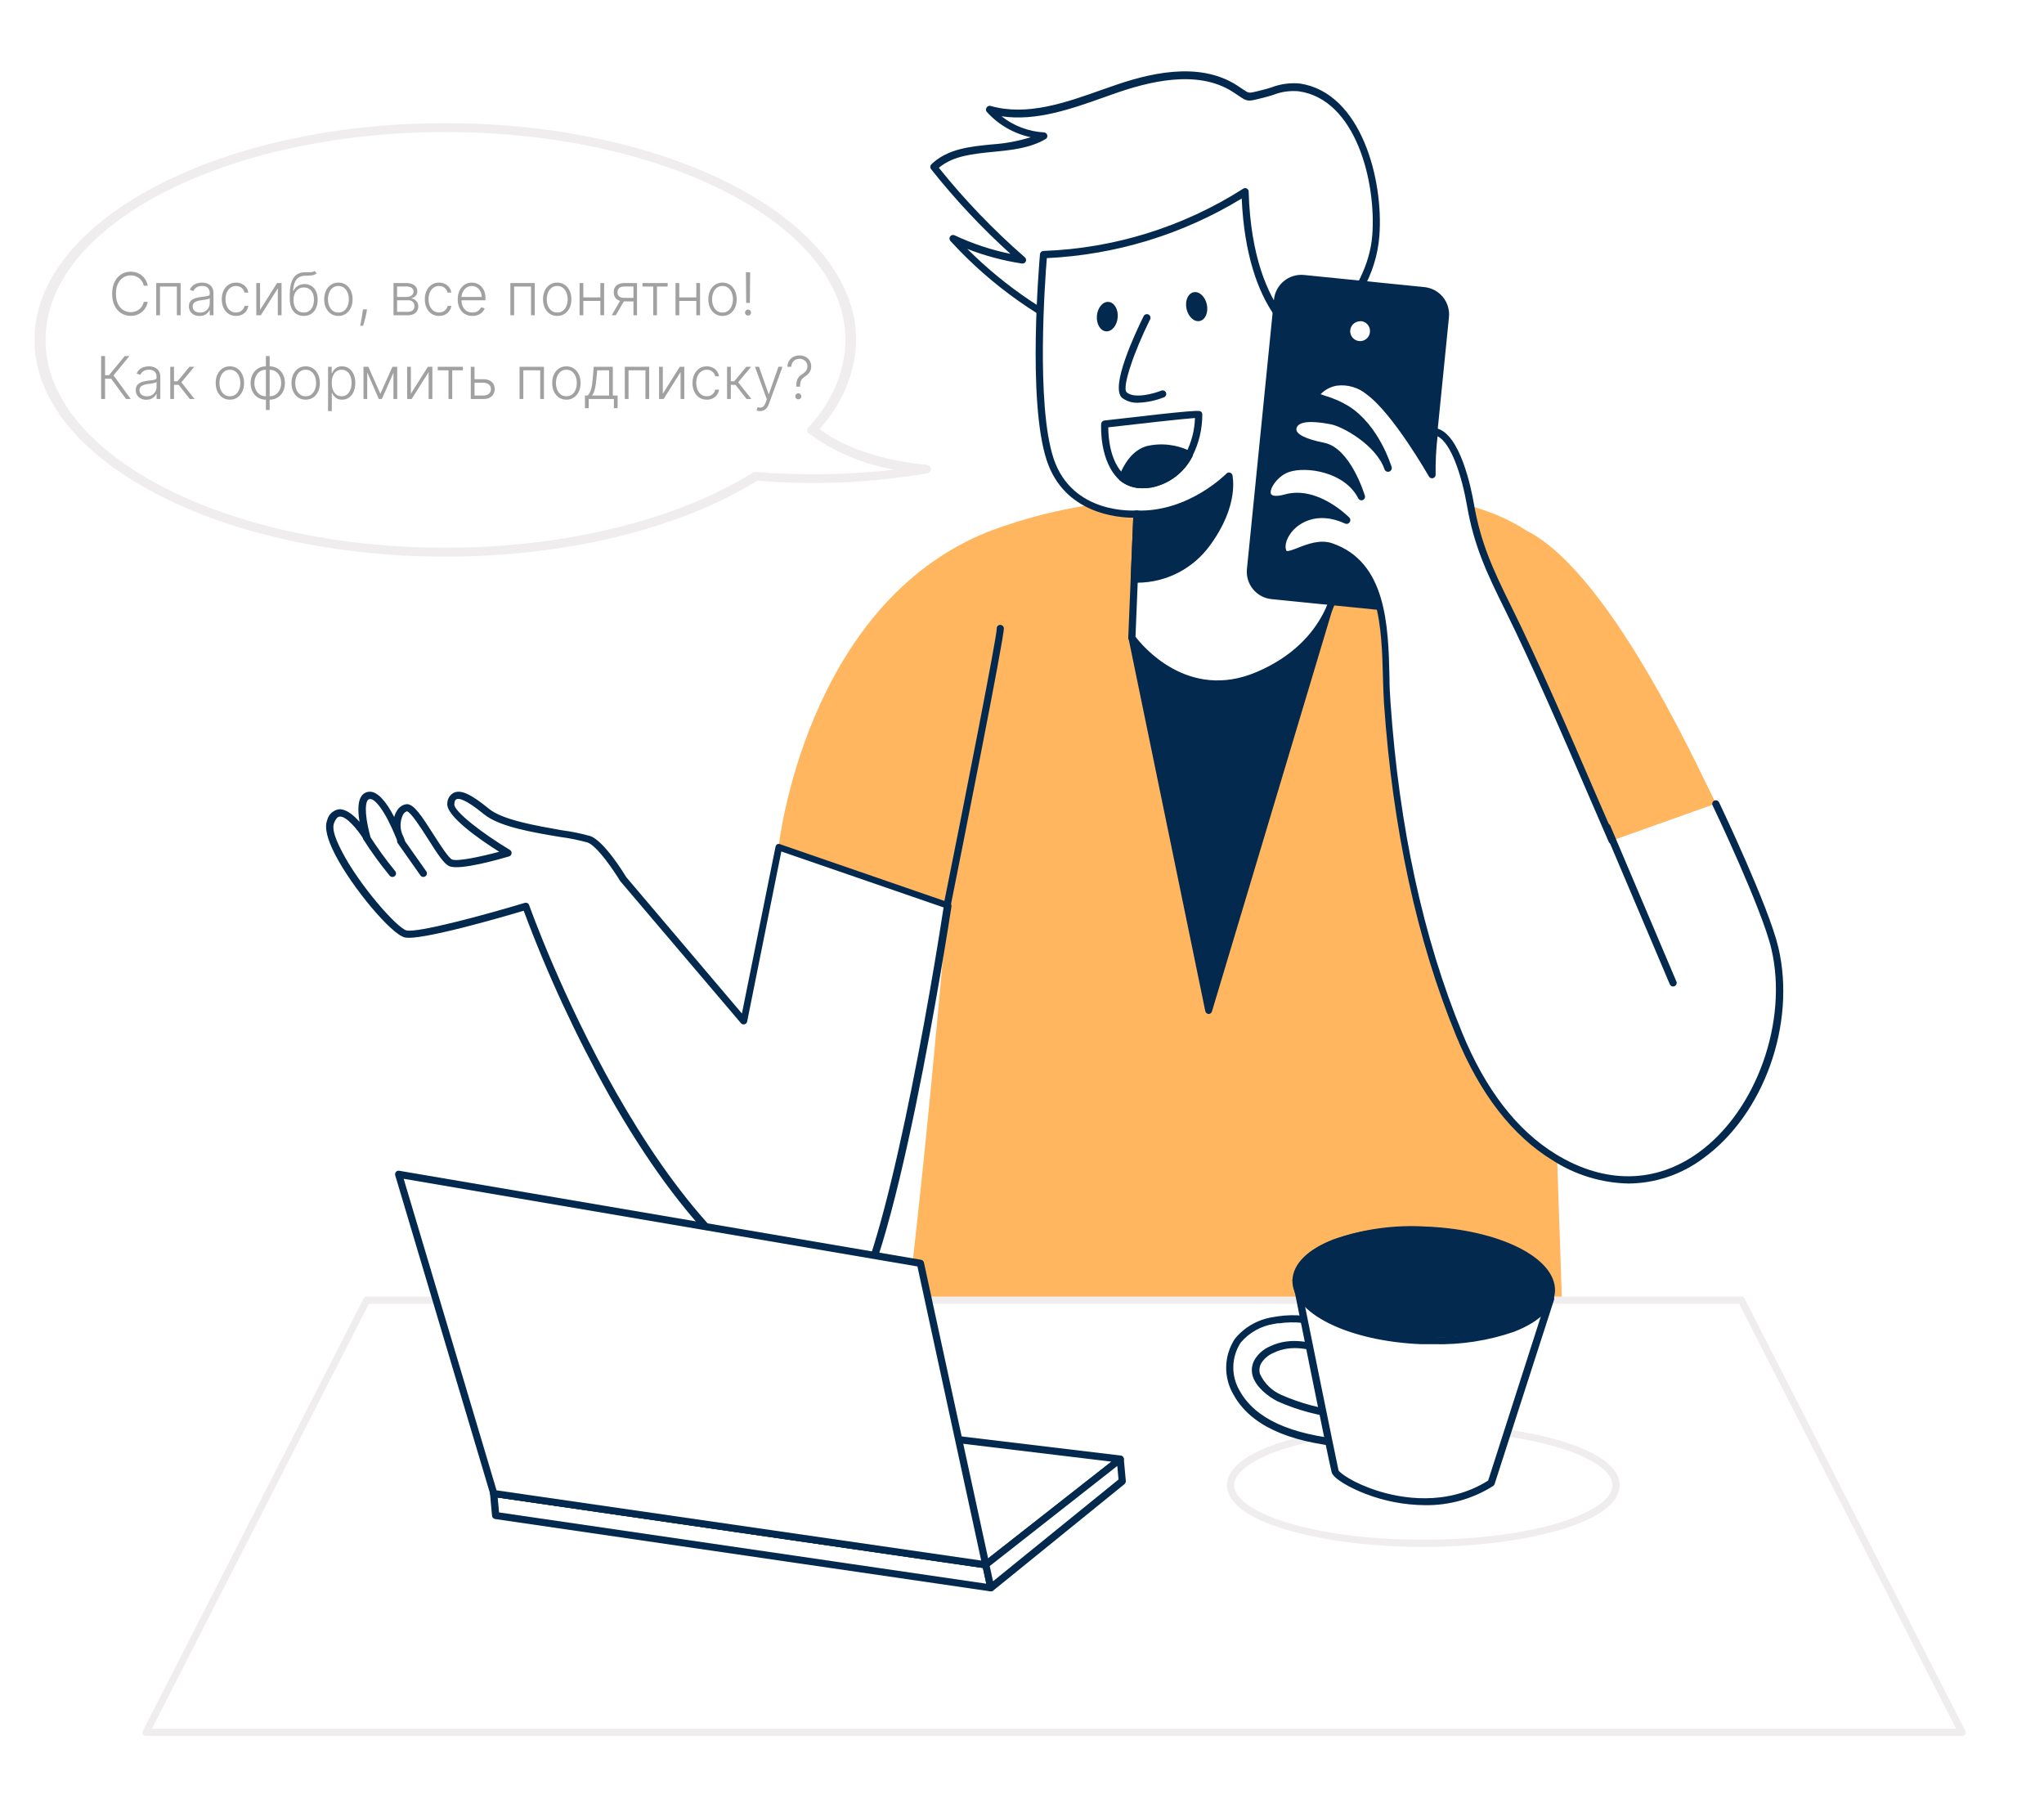 <svg width="415" height="367" viewBox="0 0 415 367" fill="none" xmlns="http://www.w3.org/2000/svg">
<g clip-path="url(#clip0_1531_13337)">
<path d="M314.235 175.312L348.457 163.124C347.002 161.071 327.825 116.527 309.783 107.644C294.025 97.218 264.765 99.14 231.693 101.456C221.085 101.984 210.624 104.166 200.687 107.921C163.41 122.745 158.084 171.89 158.084 171.89L192.379 183.729C192.379 183.729 186.806 250.493 181.554 285.398C181.554 285.398 224.52 310.72 318.193 295.198C318.193 295.256 314.395 185.185 314.235 175.312Z" fill="#FFB65F"/>
<path d="M229.802 129.443L245.399 205.12L271.545 117.75L229.802 129.443Z" fill="#032A4E"/>
<path d="M245.399 205.848C245.237 205.839 245.083 205.777 244.959 205.672C244.836 205.566 244.75 205.424 244.715 205.265L229.117 129.545C229.081 129.366 229.113 129.179 229.207 129.023C229.302 128.867 229.451 128.751 229.627 128.7L271.371 117.051C271.496 117.014 271.628 117.013 271.754 117.046C271.879 117.079 271.993 117.147 272.084 117.24C272.178 117.33 272.244 117.445 272.275 117.572C272.306 117.698 272.3 117.83 272.258 117.954L246.068 205.323C246.026 205.47 245.938 205.599 245.818 205.693C245.698 205.787 245.551 205.841 245.399 205.848ZM230.645 129.967L245.53 202.163L270.469 118.798L230.645 129.967Z" fill="#032A4E"/>
<g filter="url(#filter0_d_1531_13337)">
<path d="M263.819 25.866C260.909 25.459 258.945 26.536 256.311 27.177C252.849 28.021 253.823 28.109 250.739 26.114C243.464 21.454 234.006 23.551 225.902 26.405C217.798 29.259 209.169 32.739 200.92 30.38C203.761 33.504 207.707 35.395 211.919 35.652C205.139 39.612 195.274 36.554 189.629 42.03C195.015 48.829 201.015 55.117 207.554 60.814C202.682 60.05 197.947 58.578 193.499 56.446C201.742 65.45 211.826 72.572 223.065 77.327C231.271 80.938 240.161 83.53 249.109 82.933C263.499 81.957 278.209 70.643 279.344 55.776C280.115 45.626 276.26 27.599 263.819 25.866Z" fill="white"/>
</g>
<g filter="url(#filter1_d_1531_13337)">
<path d="M246.49 83.792C239.332 83.792 231.547 81.899 222.774 77.968C211.436 73.181 201.266 65.998 192.961 56.911C192.848 56.787 192.782 56.628 192.773 56.46C192.764 56.292 192.814 56.127 192.913 55.991C193.012 55.856 193.155 55.759 193.318 55.717C193.48 55.675 193.652 55.691 193.805 55.761C197.425 57.464 201.235 58.73 205.154 59.533C199.326 54.264 193.943 48.522 189.061 42.364C188.941 42.231 188.874 42.057 188.874 41.877C188.874 41.697 188.941 41.523 189.061 41.389C192.35 38.2 196.962 37.748 201.429 37.312C204.091 37.138 206.724 36.649 209.271 35.855C205.818 35.121 202.686 33.312 200.323 30.686C200.228 30.563 200.176 30.412 200.176 30.256C200.176 30.101 200.228 29.95 200.323 29.827C200.404 29.691 200.528 29.585 200.676 29.527C200.823 29.469 200.986 29.462 201.138 29.507C208.558 31.618 216.343 28.851 223.88 26.172L225.684 25.546C232.842 23.012 243.289 20.26 251.146 25.327L252.31 26.099C253.562 26.958 253.547 26.944 255.22 26.536L256.21 26.288C256.893 26.128 257.534 25.939 258.159 25.735C260.013 25.027 262.006 24.763 263.979 24.963V24.963C276.405 26.886 280.93 44.52 280.057 55.878C278.835 71.895 263.063 82.758 249.153 83.705C248.28 83.763 247.378 83.792 246.49 83.792ZM196.395 58.528C204.136 66.257 213.289 72.427 223.356 76.701C233.017 80.953 241.427 82.758 249.051 82.249C266.147 81.084 277.7 67.6 278.617 55.776C279.446 44.956 275.285 28.196 263.717 26.536C261.948 26.363 260.163 26.613 258.509 27.264C257.868 27.468 257.184 27.672 256.472 27.847L255.511 28.08C253.387 28.618 253.169 28.589 251.481 27.439L250.346 26.682C243.071 21.964 233.031 24.628 226.149 27.046L224.345 27.686C217.463 30.133 210.348 32.652 203.335 31.604C205.807 33.555 208.819 34.699 211.963 34.88C212.119 34.888 212.269 34.946 212.389 35.046C212.51 35.145 212.595 35.281 212.632 35.433C212.671 35.587 212.658 35.748 212.595 35.893C212.531 36.038 212.422 36.158 212.283 36.234C209.097 38.098 205.299 38.477 201.618 38.826C197.457 39.248 193.514 39.627 190.618 42.059C195.888 48.623 201.731 54.705 208.078 60.232C208.198 60.332 208.281 60.469 208.315 60.622C208.35 60.775 208.333 60.934 208.267 61.076C208.202 61.221 208.092 61.341 207.953 61.417C207.814 61.493 207.653 61.522 207.496 61.498C203.697 60.922 199.974 59.926 196.395 58.528V58.528Z" fill="#032A4E"/>
</g>
<path d="M230.834 104.339L229.801 129.443C229.801 129.443 239.899 143.641 255.38 137.073C270.861 130.506 271.545 117.75 271.545 117.75L266.569 69.901C266.569 69.901 253.561 65.532 252.79 38.943C240.544 46.794 226.411 51.2 211.876 51.699C211.876 51.699 209.198 81.084 213.214 93.257C217.23 105.431 230.834 104.339 230.834 104.339Z" fill="white"/>
<path d="M247.32 139.52C236.232 139.52 229.292 129.982 229.205 129.865C229.112 129.734 229.065 129.575 229.074 129.414L230.078 105.096C226.993 105.096 216.081 104.295 212.516 93.447C208.515 81.273 211.061 52.805 211.148 51.611C211.162 51.433 211.241 51.267 211.37 51.143C211.499 51.02 211.668 50.948 211.847 50.941C226.235 50.424 240.224 46.071 252.368 38.331C252.474 38.249 252.601 38.199 252.734 38.185C252.867 38.172 253.001 38.196 253.121 38.255C253.24 38.315 253.341 38.406 253.411 38.52C253.482 38.634 253.519 38.765 253.518 38.899C253.911 52.339 257.519 59.853 260.473 63.814C262.062 66.142 264.248 67.998 266.802 69.187C266.934 69.231 267.051 69.312 267.139 69.42C267.227 69.529 267.282 69.66 267.297 69.799L272.2 117.677C272.2 117.925 271.327 131.074 255.613 137.743C252.996 138.888 250.175 139.492 247.32 139.52V139.52ZM230.543 129.254C231.838 130.972 241.15 142.359 255.104 136.433C269.989 130.113 270.803 117.866 270.818 117.735L265.9 70.439C263.557 69.406 253.154 63.523 252.107 40.297C240.139 47.581 226.536 51.741 212.545 52.398C212.181 56.766 210.319 82.118 213.898 93.024C217.681 104.499 230.238 103.654 230.791 103.611C230.892 103.604 230.994 103.619 231.089 103.654C231.184 103.689 231.271 103.744 231.344 103.815C231.417 103.886 231.474 103.973 231.512 104.068C231.549 104.163 231.567 104.265 231.562 104.368L230.543 129.254Z" fill="#032A4E"/>
<path d="M259.833 82.54C263.189 83.379 266.74 82.856 269.712 81.084C271.733 79.787 273.386 77.991 274.513 75.869C275.639 73.747 276.201 71.371 276.143 68.969C276.243 67.192 275.945 65.416 275.27 63.77C274.922 62.952 274.403 62.219 273.748 61.619C273.093 61.018 272.317 60.565 271.473 60.29C269.348 59.943 267.168 60.296 265.26 61.294C262.35 62.459 262.132 64.076 260.284 66.289C260.487 66.1 260.677 65.488 260.866 65.299" fill="white"/>
<path d="M263.048 83.676C261.904 83.676 260.765 83.529 259.658 83.239C259.562 83.215 259.473 83.172 259.393 83.114C259.314 83.055 259.248 82.981 259.197 82.897C259.146 82.812 259.113 82.719 259.098 82.621C259.084 82.524 259.088 82.424 259.112 82.329C259.136 82.233 259.179 82.143 259.237 82.064C259.296 81.985 259.37 81.918 259.454 81.867C259.538 81.817 259.632 81.783 259.729 81.768C259.827 81.754 259.926 81.759 260.022 81.783C261.585 82.187 263.213 82.277 264.812 82.047C266.41 81.817 267.947 81.272 269.334 80.443C271.254 79.214 272.823 77.509 273.889 75.493C274.955 73.477 275.481 71.219 275.416 68.939C275.517 67.272 275.239 65.604 274.601 64.061C274.295 63.34 273.84 62.692 273.266 62.16C272.692 61.627 272.011 61.223 271.269 60.974C269.508 60.479 267.631 61.134 265.536 61.95C264.1 62.474 262.908 63.511 262.19 64.862C261.798 65.471 261.376 66.059 260.924 66.624L260.793 66.77C260.658 66.896 260.481 66.966 260.297 66.966C260.112 66.966 259.935 66.897 259.8 66.771C259.665 66.645 259.583 66.473 259.57 66.289C259.557 66.105 259.615 65.923 259.731 65.779V65.779C259.731 65.779 259.833 65.59 259.876 65.488C259.981 65.232 260.129 64.996 260.313 64.789C260.396 64.718 260.489 64.659 260.589 64.615L260.938 64.119C261.813 62.509 263.239 61.268 264.954 60.625C267.007 59.573 269.345 59.215 271.618 59.605C272.564 59.909 273.434 60.412 274.169 61.08C274.904 61.748 275.488 62.566 275.881 63.479C276.613 65.227 276.937 67.12 276.827 69.012C276.886 71.536 276.293 74.032 275.105 76.259C273.917 78.486 272.175 80.369 270.047 81.724C267.932 82.994 265.514 83.669 263.048 83.676V83.676Z" fill="#032A4E"/>
<path d="M230.296 117.604C233.161 117.681 236.002 117.058 238.572 115.789C241.143 114.521 243.366 112.645 245.05 110.323C251.03 102.3 249.531 96.635 249.531 96.635C249.531 96.635 241.761 104.746 230.834 104.368L230.296 117.604Z" fill="#032A4E"/>
<path d="M231.009 118.289C230.558 118.289 230.296 118.289 230.223 118.289C230.038 118.27 229.867 118.181 229.745 118.041C229.623 117.9 229.56 117.718 229.569 117.531L230.122 104.339C230.121 104.243 230.141 104.148 230.179 104.061C230.216 103.973 230.272 103.894 230.341 103.828C230.411 103.763 230.493 103.712 230.583 103.68C230.673 103.647 230.768 103.634 230.864 103.64C241.34 103.96 248.92 96.213 249.007 96.141C249.096 96.048 249.207 95.981 249.329 95.945C249.452 95.909 249.582 95.906 249.706 95.937C249.831 95.972 249.944 96.038 250.036 96.13C250.128 96.222 250.195 96.336 250.23 96.461C250.23 96.694 251.685 102.548 245.632 110.76C243.95 113.07 241.752 114.953 239.213 116.26C236.674 117.568 233.864 118.262 231.009 118.289V118.289ZM231.533 105.081L231.053 116.832C233.673 116.775 236.245 116.116 238.571 114.907C240.897 113.697 242.914 111.97 244.468 109.857C248.484 104.484 248.993 100.203 248.964 98.135C244.164 102.415 238.016 104.873 231.591 105.081H231.533Z" fill="#032A4E"/>
<path d="M232.915 64.498C232.915 64.498 226.062 78.273 228.361 80.225C230.66 82.176 236.116 79.977 236.116 79.977" fill="white"/>
<path d="M231.111 81.754C229.939 81.823 228.78 81.477 227.837 80.778C225.291 78.623 230.544 67.527 232.202 64.163C232.292 63.995 232.444 63.867 232.625 63.807C232.807 63.748 233.005 63.76 233.177 63.843C233.263 63.885 233.34 63.943 233.404 64.015C233.467 64.087 233.516 64.171 233.547 64.261C233.578 64.352 233.591 64.448 233.585 64.543C233.579 64.639 233.554 64.733 233.512 64.819C230.325 71.226 227.692 78.725 228.768 79.657C230.383 81.026 234.385 79.861 235.796 79.293C235.976 79.225 236.175 79.23 236.351 79.306C236.528 79.382 236.668 79.523 236.742 79.701C236.777 79.789 236.795 79.885 236.794 79.98C236.792 80.076 236.772 80.17 236.734 80.258C236.696 80.346 236.642 80.426 236.573 80.493C236.504 80.559 236.423 80.612 236.334 80.647C234.669 81.31 232.902 81.684 231.111 81.754Z" fill="#032A4E"/>
<path d="M243.596 65.162C244.735 64.915 245.375 63.409 245.026 61.797C244.677 60.186 243.471 59.08 242.332 59.327C241.194 59.574 240.554 61.081 240.902 62.692C241.251 64.303 242.457 65.409 243.596 65.162Z" fill="#032A4E"/>
<path d="M226.927 64.463C227.075 62.815 226.251 61.393 225.085 61.288C223.92 61.183 222.855 62.435 222.707 64.083C222.559 65.732 223.383 67.153 224.549 67.258C225.714 67.363 226.778 66.112 226.927 64.463Z" fill="#032A4E"/>
<path d="M232.057 99.111C230.361 99.171 228.701 98.612 227.386 97.538C223.152 93.767 223.559 86.355 223.574 86.049C223.583 85.878 223.652 85.715 223.769 85.59C223.887 85.465 224.044 85.385 224.214 85.365C243.362 83.122 243.551 83.297 243.857 83.574C243.934 83.644 243.996 83.729 244.038 83.825C244.081 83.92 244.103 84.023 244.104 84.127V84.127C244.116 87.078 243.423 89.989 242.082 92.617C241.269 94.232 240.1 95.642 238.663 96.739C237.227 97.836 235.56 98.593 233.788 98.951C233.217 99.054 232.637 99.108 232.057 99.111V99.111ZM225.014 86.748C225.014 88.51 225.291 93.723 228.317 96.432C229.05 96.989 229.898 97.375 230.799 97.564C231.7 97.753 232.631 97.739 233.526 97.524C235.081 97.205 236.543 96.537 237.803 95.571C239.063 94.605 240.088 93.366 240.801 91.947C241.922 89.746 242.543 87.324 242.62 84.855C240.103 85.03 231.111 86.035 225.014 86.748Z" fill="#032A4E"/>
<path d="M241.441 92.296C237.993 98.733 230.864 99.577 227.866 97C228.856 94.495 230.456 91.961 233.061 91.248C235.89 90.591 238.861 90.962 241.441 92.296Z" fill="#032A4E"/>
<path d="M232.057 99.111C230.362 99.164 228.704 98.606 227.386 97.538C227.274 97.442 227.195 97.313 227.161 97.169C227.127 97.025 227.14 96.874 227.197 96.738C228.536 93.301 230.456 91.219 232.871 90.549C235.866 89.859 239.008 90.246 241.747 91.641C241.838 91.678 241.92 91.735 241.985 91.808C242.051 91.881 242.099 91.969 242.125 92.063C242.165 92.153 242.185 92.249 242.185 92.347C242.185 92.445 242.165 92.542 242.125 92.631C241.313 94.247 240.144 95.656 238.707 96.754C237.27 97.851 235.603 98.607 233.832 98.966C233.246 99.067 232.652 99.115 232.057 99.111V99.111ZM228.739 96.767C230.181 97.617 231.89 97.892 233.526 97.538C234.953 97.25 236.303 96.663 237.489 95.818C238.675 94.972 239.669 93.887 240.408 92.631C238.159 91.633 235.647 91.392 233.25 91.947C231.46 92.457 229.889 94.073 228.739 96.767Z" fill="#032A4E"/>
<path d="M203.146 127.579C203.32 129.108 192.379 183.728 192.379 183.728Z" fill="#032A4E"/>
<path d="M192.379 184.442H192.175C192.081 184.426 191.991 184.392 191.911 184.34C191.831 184.289 191.762 184.221 191.709 184.142C191.656 184.063 191.62 183.974 191.602 183.88C191.585 183.787 191.587 183.69 191.608 183.597C195.973 161.988 202.375 129.268 202.375 127.637C202.363 127.543 202.37 127.447 202.396 127.356C202.422 127.265 202.466 127.18 202.526 127.106C202.586 127.033 202.66 126.972 202.744 126.928C202.828 126.884 202.92 126.858 203.015 126.851C203.207 126.834 203.398 126.894 203.548 127.016C203.697 127.138 203.793 127.314 203.815 127.506C203.975 129.079 194.852 174.744 193.019 183.874C192.99 184.026 192.912 184.165 192.796 184.268C192.68 184.37 192.533 184.432 192.379 184.442V184.442Z" fill="#032A4E"/>
<path d="M289.138 58.997L264.686 56.542C262.023 56.274 259.648 58.218 259.381 60.882L253.902 115.534C253.635 118.199 255.576 120.576 258.239 120.843L282.691 123.299C285.354 123.566 287.729 121.623 287.996 118.958L293.475 64.306C293.742 61.642 291.801 59.265 289.138 58.997Z" fill="#032A4E"/>
<path d="M283.171 124.084H282.603L258.159 121.623C256.689 121.476 255.338 120.751 254.402 119.607C253.466 118.463 253.022 116.993 253.169 115.522L258.654 60.814C258.805 59.344 259.531 57.994 260.673 57.058C261.815 56.123 263.281 55.677 264.75 55.819L289.194 58.28C289.924 58.353 290.631 58.569 291.277 58.916C291.923 59.263 292.494 59.734 292.957 60.302C293.421 60.87 293.768 61.524 293.979 62.227C294.189 62.929 294.26 63.667 294.185 64.396L288.7 119.061C288.563 120.434 287.922 121.708 286.9 122.636C285.879 123.564 284.55 124.08 283.171 124.084V124.084ZM264.256 57.276C263.305 57.27 262.383 57.6 261.651 58.208C260.819 58.906 260.296 59.906 260.196 60.989L254.711 115.639C254.605 116.727 254.935 117.813 255.628 118.659C256.32 119.505 257.319 120.042 258.407 120.153L282.851 122.614C283.39 122.668 283.934 122.615 284.453 122.459C284.971 122.302 285.454 122.045 285.873 121.701C286.292 121.357 286.639 120.934 286.894 120.456C287.15 119.978 287.308 119.454 287.361 118.915L292.847 64.28C292.952 63.19 292.623 62.102 291.931 61.254C291.239 60.405 290.239 59.865 289.151 59.751L264.707 57.29L264.256 57.276Z" fill="#032A4E"/>
<path d="M348.457 163.124C348.457 163.124 358.511 184.194 360.446 192.465C366.455 218.094 343.466 251.964 315.617 234.927C306.48 229.35 300.354 219.856 296.295 209.954C287.638 188.854 283.302 165.483 281.745 142.796C281.032 132.603 282.923 115.303 270.367 111.022C266.322 109.566 261.637 114.037 260.691 112.202C259.105 109.042 264.707 101.63 273.539 105.678C273.539 105.678 267.399 99.344 261.084 101.135C254.769 102.926 257.475 96.606 261.477 95.194C265.1 93.912 273.539 95.005 276.492 100.931C276.492 100.931 273.713 91.67 268.81 90.651C263.907 89.631 262.277 88.321 262.568 86.85C263.063 84.273 267.588 84.87 270.265 85.394C272.942 85.918 280.057 89.864 281.905 95.019C281.905 95.019 279.519 86.865 273.51 83.079C269.756 80.705 266.686 81.025 267.471 79.802C268.257 78.579 272.622 75.434 278.151 79.467C283.68 83.501 290.999 96.403 290.999 96.403C290.999 96.403 290.999 87.491 291.784 87.666C296.018 88.729 298.215 99.096 298.797 102.446C300.165 110.382 302.711 115.915 306.393 123.312C313.246 137.131 321.394 156.484 327.534 170.594" fill="white"/>
<path d="M330.662 240.257C325.185 240.148 319.846 238.52 315.239 235.553C307.062 230.559 300.471 222.04 295.626 210.231C287.681 190.907 282.763 168.235 281.003 142.854C280.886 141.209 280.843 139.403 280.785 137.495C280.523 127.535 280.203 115.158 270.119 111.707C268.184 111.052 265.973 111.925 264.183 112.624C262.393 113.323 260.735 113.978 260.022 112.537C259.309 111.095 259.876 108.474 261.724 106.567C262.805 105.48 264.129 104.669 265.587 104.2C267.045 103.732 268.594 103.619 270.105 103.873C267.85 102.416 264.547 100.96 261.258 101.834C257.97 102.708 256.893 101.528 256.69 100.698C256.05 98.703 258.378 95.514 261.215 94.51C263.403 93.952 265.686 93.88 267.906 94.297C270.125 94.715 272.226 95.612 274.062 96.927C272.826 94.51 270.978 91.845 268.635 91.364C265.463 90.694 261.36 89.5 261.84 86.704C262.51 83.166 268.446 84.302 270.381 84.666C273.228 85.507 275.862 86.947 278.107 88.889C276.803 86.815 275.078 85.039 273.044 83.676C271.68 82.846 270.212 82.2 268.679 81.754C267.559 81.389 266.817 81.156 266.584 80.501C266.525 80.315 266.511 80.118 266.544 79.925C266.577 79.732 266.655 79.55 266.773 79.395C267.864 78.038 269.42 77.135 271.138 76.861C272.423 76.673 273.734 76.754 274.987 77.1C276.239 77.446 277.406 78.049 278.413 78.87C282.632 81.972 287.739 89.864 290.053 93.767C290.184 87.767 290.766 87.316 290.999 87.127C291.214 86.987 291.472 86.93 291.726 86.967C296.455 88.161 298.696 99.024 299.263 102.329C300.616 110.178 303.119 115.609 306.785 123.007C312.314 134.146 318.615 148.722 324.158 161.566L327.956 170.303C327.994 170.391 328.015 170.485 328.017 170.581C328.019 170.677 328.001 170.773 327.966 170.862C327.931 170.951 327.879 171.033 327.812 171.102C327.745 171.171 327.665 171.226 327.577 171.264C327.399 171.338 327.2 171.34 327.021 171.269C326.841 171.198 326.697 171.061 326.617 170.885L322.834 162.148C317.29 149.305 311.005 134.772 305.49 123.647C301.766 116.148 299.219 110.629 297.837 102.577C296.833 96.854 294.709 89.981 291.872 88.568C291.569 91.163 291.438 93.776 291.479 96.388C291.474 96.546 291.418 96.698 291.32 96.821C291.222 96.944 291.086 97.032 290.933 97.071C290.781 97.111 290.62 97.1 290.474 97.039C290.328 96.979 290.206 96.873 290.126 96.737C290.053 96.621 282.851 83.967 277.467 80.05C276.634 79.359 275.669 78.846 274.63 78.543C273.592 78.24 272.502 78.153 271.429 78.288C270.172 78.5 269.016 79.107 268.126 80.021L269.13 80.37C270.774 80.855 272.349 81.55 273.815 82.438C279.984 86.326 282.414 94.451 282.545 94.786C282.605 94.979 282.586 95.188 282.491 95.367C282.397 95.546 282.236 95.68 282.043 95.74C281.85 95.8 281.641 95.781 281.463 95.686C281.284 95.592 281.15 95.431 281.09 95.238C279.402 90.359 272.52 86.501 270.076 86.108C265.914 85.307 263.485 85.612 263.223 86.981C263.004 88.088 265.027 89.122 268.897 89.894C274.179 90.986 277.016 100.29 277.133 100.684C277.17 100.853 277.146 101.03 277.064 101.183C276.982 101.337 276.849 101.456 276.687 101.519C276.526 101.582 276.347 101.585 276.183 101.528C276.019 101.471 275.881 101.358 275.794 101.208C273.059 95.733 265.085 94.626 261.666 95.835C259.382 96.65 257.708 99.198 258.028 100.203C258.203 100.742 259.28 100.815 260.822 100.378C267.486 98.499 273.728 104.848 274.004 105.11C274.111 105.242 274.169 105.407 274.169 105.576C274.169 105.746 274.111 105.91 274.004 106.042C273.91 106.182 273.768 106.284 273.606 106.329C273.443 106.374 273.27 106.36 273.117 106.29C267.166 103.552 263.616 106.537 262.655 107.528C261.288 108.984 260.676 110.746 261.2 111.823C261.477 112.013 262.772 111.503 263.543 111.197C265.434 110.454 268.039 109.45 270.469 110.28C281.512 114.051 281.861 126.996 282.109 137.393C282.109 139.286 282.21 141.078 282.327 142.694C284.073 167.915 288.962 190.441 296.877 209.677C301.606 221.195 308.008 229.481 315.908 234.315C325.875 240.402 336.176 240.271 344.906 233.937C356.619 225.462 363.094 207.318 359.646 192.626C357.754 184.529 347.802 163.648 347.715 163.502C347.672 163.416 347.648 163.323 347.642 163.227C347.636 163.132 347.649 163.036 347.68 162.945C347.711 162.855 347.76 162.771 347.823 162.699C347.886 162.627 347.963 162.569 348.049 162.527C348.135 162.485 348.229 162.46 348.324 162.454C348.42 162.448 348.515 162.461 348.606 162.492C348.696 162.523 348.78 162.572 348.852 162.635C348.923 162.699 348.982 162.776 349.024 162.862C349.431 163.735 359.136 184.093 361.071 192.349C364.694 207.813 358.161 226.234 345.765 235.175C341.397 238.43 336.108 240.21 330.662 240.257V240.257Z" fill="#032A4E"/>
<path d="M276.158 69.944C277.66 69.944 278.879 68.725 278.879 67.221C278.879 65.717 277.66 64.498 276.158 64.498C274.655 64.498 273.437 65.717 273.437 67.221C273.437 68.725 274.655 69.944 276.158 69.944Z" fill="white"/>
<path d="M276.158 70.687C275.472 70.69 274.801 70.489 274.23 70.11C273.658 69.731 273.212 69.19 272.948 68.557C272.684 67.924 272.613 67.227 272.745 66.554C272.877 65.881 273.206 65.262 273.689 64.776C274.173 64.29 274.79 63.958 275.462 63.823C276.134 63.688 276.831 63.756 277.465 64.018C278.099 64.28 278.64 64.724 279.021 65.294C279.403 65.864 279.606 66.535 279.606 67.221C279.602 68.136 279.238 69.014 278.593 69.662C277.947 70.311 277.072 70.679 276.158 70.687V70.687ZM276.158 65.226C275.759 65.223 275.369 65.339 275.037 65.559C274.704 65.778 274.445 66.092 274.291 66.46C274.137 66.828 274.096 67.233 274.173 67.624C274.25 68.015 274.442 68.374 274.723 68.656C275.005 68.938 275.364 69.13 275.755 69.207C276.146 69.284 276.551 69.243 276.918 69.089C277.286 68.935 277.599 68.676 277.819 68.343C278.038 68.01 278.154 67.62 278.151 67.221C278.157 66.955 278.11 66.691 278.012 66.444C277.914 66.197 277.768 65.972 277.583 65.782C277.397 65.592 277.175 65.441 276.931 65.338C276.686 65.235 276.423 65.182 276.158 65.182V65.226Z" fill="#032A4E"/>
<path d="M339.698 200.256C339.556 200.257 339.416 200.215 339.298 200.138C339.179 200.06 339.085 199.949 339.028 199.819L325.613 168.206C325.571 168.117 325.548 168.021 325.544 167.923C325.541 167.825 325.557 167.728 325.592 167.636C325.627 167.545 325.68 167.461 325.748 167.391C325.816 167.32 325.897 167.264 325.988 167.226C326.078 167.187 326.175 167.168 326.272 167.168C326.37 167.168 326.467 167.188 326.557 167.227C326.647 167.265 326.729 167.321 326.796 167.392C326.864 167.463 326.917 167.546 326.952 167.638L340.367 199.251C340.44 199.427 340.442 199.625 340.371 199.802C340.3 199.979 340.163 200.121 339.989 200.198C339.897 200.238 339.798 200.258 339.698 200.256V200.256Z" fill="#032A4E"/>
<path d="M158.084 171.89L150.969 207.231L126.453 178.384C126.453 178.384 122.248 171.366 119.556 170.346C116.355 169.152 103.129 168.351 98.72 164.74C94.312 161.129 91.911 160.372 91.445 163.138C90.98 165.905 103.085 173.157 103.085 173.157C103.085 173.157 93.453 175.967 91.445 175.166C89.438 174.365 84.52 163.968 82.512 163.968C81.479 163.968 79.311 166.167 81.333 170.74C79.602 166.371 77.128 161.449 75.033 161.449C72.938 161.449 73.04 165.133 74.349 170.041C74.349 170.041 69.067 161.435 67.074 166.735C65.183 171.599 79.093 188.796 82.293 189.597C85.495 190.398 106.737 183.976 106.737 183.976C106.737 183.976 132.52 257.614 169.943 267.225C179.255 269.613 192.379 183.728 192.379 183.728L158.084 171.89Z" fill="white"/>
<path d="M170.35 267.997C170.154 268.001 169.957 267.977 169.768 267.924C154.054 263.89 138.544 248.557 123.688 222.361C116.947 210.333 111.143 197.801 106.33 184.879C102.285 186.088 85.233 191.053 82.163 190.296C79.427 189.626 71.526 180.219 68.064 173.521C66.39 170.288 65.852 167.973 66.434 166.473C66.569 165.918 66.865 165.414 67.284 165.026C67.703 164.638 68.227 164.381 68.791 164.289C70.246 164.172 71.788 165.468 72.996 166.837C72.574 164.245 72.734 162.469 73.447 161.522C73.644 161.267 73.897 161.061 74.188 160.922C74.479 160.783 74.798 160.714 75.12 160.721V160.721C76.575 160.721 78.278 162.454 80.038 165.847C80.152 165.39 80.344 164.957 80.606 164.566C80.807 164.2 81.093 163.889 81.44 163.659C81.787 163.428 82.185 163.285 82.599 163.24C84.054 163.24 85.596 165.614 88.07 169.487C89.35 171.482 91.096 174.205 91.795 174.482C92.857 174.919 97.615 173.914 101.354 172.909C97.571 170.536 90.442 165.629 90.82 163.037C90.831 162.574 90.974 162.124 91.231 161.74C91.489 161.355 91.851 161.052 92.275 160.867C93.73 160.314 95.752 161.304 99.259 164.172C102.082 166.488 109.007 167.638 114.071 168.541C116.037 168.798 117.982 169.197 119.891 169.735C122.728 170.812 126.7 177.336 127.166 178.079L150.635 205.746L157.459 171.875C157.48 171.773 157.522 171.677 157.582 171.591C157.642 171.506 157.719 171.434 157.808 171.38C157.902 171.341 158.004 171.32 158.106 171.32C158.209 171.32 158.31 171.341 158.405 171.38L192.699 183.219C192.86 183.275 192.996 183.386 193.084 183.532C193.172 183.679 193.206 183.851 193.179 184.02C192.699 187.18 181.248 261.531 171.922 267.691C171.441 267.952 170.893 268.058 170.35 267.997V267.997ZM106.752 183.248C106.904 183.247 107.052 183.294 107.175 183.383C107.298 183.472 107.389 183.599 107.436 183.743C107.698 184.471 133.524 257.119 170.132 266.526C170.292 266.555 170.457 266.55 170.616 266.509C170.774 266.469 170.921 266.395 171.049 266.293C178.033 261.677 187.475 210.959 191.579 184.209L158.637 172.851L151.697 207.377C151.672 207.512 151.607 207.636 151.511 207.734C151.415 207.833 151.293 207.901 151.159 207.93C151.028 207.968 150.889 207.966 150.759 207.925C150.63 207.883 150.516 207.804 150.431 207.697L125.914 178.85C124.707 176.87 121.317 171.788 119.309 171.031C117.494 170.531 115.646 170.156 113.78 169.91C108.265 168.992 101.398 167.856 98.269 165.294C94.501 162.207 93.192 162.046 92.74 162.221C92.289 162.396 92.304 162.833 92.246 163.24C92.042 164.624 97.92 169.167 103.522 172.531C103.644 172.604 103.742 172.711 103.803 172.839C103.865 172.967 103.888 173.11 103.87 173.251C103.851 173.392 103.792 173.524 103.699 173.631C103.606 173.739 103.484 173.817 103.347 173.856C101.703 174.336 93.366 176.768 91.242 175.836C90.165 175.399 88.87 173.434 86.877 170.274C85.582 168.235 83.399 164.828 82.614 164.697C82.287 164.816 82.013 165.048 81.843 165.352C81.502 166.03 81.325 166.778 81.325 167.536C81.325 168.295 81.502 169.043 81.843 169.72C81.959 169.982 82.061 170.245 82.163 170.507C82.229 170.683 82.225 170.878 82.151 171.051C82.077 171.224 81.939 171.362 81.766 171.435C81.593 171.508 81.398 171.512 81.222 171.445C81.047 171.378 80.904 171.245 80.824 171.075C80.693 170.783 80.591 170.507 80.489 170.245C78.089 164.333 76.124 162.207 75.179 162.207C75.079 162.2 74.979 162.217 74.888 162.258C74.796 162.298 74.716 162.361 74.655 162.44C74.407 162.76 73.709 164.26 75.208 169.88C75.25 170.05 75.231 170.23 75.153 170.387C75.076 170.544 74.946 170.669 74.786 170.74C74.625 170.807 74.446 170.815 74.281 170.761C74.115 170.708 73.974 170.597 73.884 170.448C72.647 168.439 70.304 165.614 68.966 165.774C68.544 165.774 68.165 166.24 67.845 167.026C67.525 167.813 67.511 169.196 69.417 172.851C72.981 179.739 80.635 188.403 82.512 188.869C84.723 189.422 98.109 185.825 106.563 183.277C106.619 183.259 106.678 183.249 106.738 183.248H106.752Z" fill="#032A4E"/>
<path d="M85.96 178.02C85.843 178.024 85.727 177.997 85.623 177.944C85.519 177.89 85.429 177.812 85.364 177.715L80.751 171.162C80.696 171.085 80.656 170.997 80.635 170.905C80.614 170.812 80.611 170.716 80.627 170.623C80.644 170.529 80.678 170.44 80.73 170.36C80.781 170.28 80.847 170.211 80.926 170.157C81.002 170.1 81.089 170.058 81.182 170.036C81.275 170.014 81.371 170.011 81.466 170.027C81.56 170.043 81.649 170.079 81.729 170.131C81.809 170.184 81.877 170.252 81.93 170.332L86.542 176.87C86.598 176.948 86.638 177.037 86.659 177.131C86.681 177.224 86.683 177.321 86.667 177.416C86.651 177.511 86.616 177.602 86.564 177.683C86.513 177.764 86.446 177.834 86.367 177.889C86.249 177.976 86.106 178.022 85.96 178.02V178.02Z" fill="#032A4E"/>
<path d="M74.407 170.026C76.019 172.554 77.778 174.985 79.674 177.307Z" fill="white"/>
<path d="M79.674 178.021C79.573 178.022 79.473 178.002 79.38 177.962C79.287 177.922 79.204 177.862 79.136 177.788C77.207 175.448 75.424 172.992 73.796 170.434C73.691 170.273 73.653 170.078 73.692 169.89C73.73 169.701 73.841 169.536 74 169.429C74.165 169.324 74.364 169.289 74.554 169.329C74.745 169.37 74.912 169.485 75.019 169.648C76.608 172.128 78.337 174.515 80.198 176.797C80.301 176.898 80.371 177.027 80.399 177.169C80.427 177.31 80.412 177.456 80.355 177.589C80.299 177.721 80.203 177.833 80.082 177.91C79.96 177.987 79.818 178.026 79.674 178.021Z" fill="#032A4E"/>
<path d="M74.436 263.934H353.564L398.349 351.667H29.652L74.436 263.934Z" fill="white"/>
<path d="M398.349 352.395H29.652C29.526 352.396 29.402 352.364 29.293 352.303C29.183 352.242 29.091 352.153 29.026 352.046C28.965 351.937 28.933 351.814 28.933 351.689C28.933 351.564 28.965 351.441 29.026 351.333L73.825 263.599C73.884 263.479 73.975 263.378 74.088 263.309C74.202 263.239 74.332 263.203 74.466 263.206H353.564C353.697 263.203 353.828 263.239 353.941 263.309C354.054 263.378 354.146 263.479 354.204 263.599L399.003 351.333C399.064 351.441 399.097 351.564 399.097 351.689C399.097 351.814 399.064 351.937 399.003 352.046C398.936 352.158 398.839 352.249 398.724 352.311C398.609 352.372 398.479 352.401 398.349 352.395ZM30.845 350.939H397.155L353.113 264.676H74.888L30.845 350.939Z" fill="#EFEDED"/>
<path d="M288.976 313.298C310.584 313.298 328.101 308.017 328.101 301.503C328.101 294.989 310.584 289.708 288.976 289.708C267.368 289.708 249.851 294.989 249.851 301.503C249.851 308.017 267.368 313.298 288.976 313.298Z" fill="white"/>
<path d="M288.976 314.026C269.392 314.026 249.124 309.337 249.124 301.503C249.124 293.668 269.392 288.994 288.976 288.994C308.56 288.994 328.843 293.668 328.843 301.503C328.843 309.337 308.575 314.026 288.976 314.026ZM288.976 290.45C266.002 290.45 250.579 296.158 250.579 301.503C250.579 306.847 266.002 312.569 288.976 312.569C311.951 312.569 327.388 306.847 327.388 301.503C327.388 296.158 311.951 290.45 288.976 290.45Z" fill="#EFEDED"/>
<path d="M100.248 303.134L100.641 307.604L201.167 322.311L200.149 317.623L100.248 303.134Z" fill="white"/>
<path d="M201.167 323.04H201.051L100.51 308.361C100.35 308.336 100.203 308.258 100.092 308.139C99.981 308.02 99.913 307.868 99.899 307.706L99.492 303.236C99.484 303.126 99.499 303.017 99.536 302.914C99.574 302.811 99.633 302.717 99.71 302.639C99.793 302.566 99.89 302.512 99.995 302.479C100.101 302.446 100.212 302.436 100.321 302.449L200.221 316.924C200.368 316.946 200.505 317.012 200.614 317.114C200.723 317.215 200.799 317.347 200.832 317.492L201.836 322.18C201.864 322.296 201.862 322.416 201.832 322.53C201.801 322.644 201.743 322.75 201.662 322.836C201.529 322.964 201.352 323.037 201.167 323.04V323.04ZM101.325 307.022L200.265 321.496L199.581 318.322L101.048 303.993L101.325 307.022Z" fill="#032A4E"/>
<path d="M100.248 303.148C100.248 303.148 123.121 283.504 123.892 283.694C124.663 283.883 227.444 296.188 227.444 296.188L200.148 317.622L100.248 303.148Z" fill="white"/>
<path d="M200.148 318.351H200.047L100.146 303.876C100.006 303.858 99.875 303.798 99.768 303.705C99.662 303.612 99.586 303.489 99.55 303.352C99.507 303.221 99.505 303.08 99.544 302.947C99.583 302.814 99.661 302.697 99.768 302.61C122.946 282.718 123.601 282.879 124.052 282.995C125.594 283.257 226.513 295.358 227.532 295.474C227.676 295.496 227.812 295.558 227.922 295.653C228.033 295.748 228.115 295.873 228.157 296.013C228.192 296.151 228.186 296.296 228.14 296.431C228.093 296.566 228.008 296.684 227.895 296.77L200.599 318.205C200.469 318.302 200.311 318.353 200.148 318.351V318.351ZM101.965 302.653L199.974 316.851L225.64 296.712C205.677 294.324 128.999 285.063 124.008 284.451C122.335 285.398 110.142 295.62 101.965 302.653Z" fill="#032A4E"/>
<path d="M201.167 322.311L227.852 300.658L227.444 296.188L200.148 317.623L201.167 322.311Z" fill="white"/>
<path d="M201.167 323.039C201.085 323.054 201.001 323.054 200.92 323.039C200.802 322.997 200.698 322.925 200.616 322.831C200.535 322.736 200.479 322.623 200.454 322.5L199.436 317.812C199.408 317.678 199.418 317.539 199.464 317.411C199.51 317.282 199.591 317.169 199.697 317.084L227.008 295.663C227.109 295.58 227.232 295.526 227.362 295.508C227.493 295.49 227.625 295.509 227.746 295.561C227.866 295.614 227.97 295.699 228.045 295.807C228.12 295.915 228.164 296.042 228.172 296.173L228.579 300.629C228.586 300.749 228.566 300.868 228.521 300.979C228.476 301.09 228.406 301.189 228.317 301.27L201.618 322.923C201.484 323.009 201.326 323.05 201.167 323.039V323.039ZM200.949 317.914L201.618 321.001L227.095 300.338L226.848 297.586L200.949 317.914Z" fill="#032A4E"/>
<path d="M100.248 303.134L80.926 238.364L186.879 256.449L200.148 317.622L100.248 303.134Z" fill="white"/>
<path d="M200.149 318.351H200.047L100.146 303.876C100.009 303.857 99.879 303.799 99.774 303.709C99.668 303.619 99.59 303.5 99.55 303.367L80.242 238.597C80.207 238.477 80.202 238.351 80.227 238.229C80.253 238.107 80.308 237.993 80.388 237.898C80.47 237.805 80.575 237.735 80.692 237.694C80.809 237.653 80.935 237.643 81.057 237.665L187.01 255.736C187.152 255.762 187.284 255.83 187.388 255.931C187.491 256.032 187.562 256.162 187.592 256.304L200.862 317.462C200.886 317.569 200.885 317.68 200.861 317.787C200.836 317.893 200.788 317.993 200.719 318.079C200.651 318.164 200.564 318.233 200.465 318.28C200.366 318.327 200.258 318.351 200.149 318.351V318.351ZM100.816 302.537L199.217 316.793L186.268 257.09L81.959 239.296L100.816 302.537Z" fill="#032A4E"/>
<path d="M259.483 267.851L258.552 268.011C255.707 268.425 253.116 269.877 251.277 272.088C250.255 273.655 249.69 275.476 249.647 277.346C249.603 279.217 250.082 281.062 251.03 282.675C255.191 290.174 265.332 292.242 273.117 292.97C274.212 293.144 275.333 293.059 276.39 292.722C276.889 292.598 277.335 292.319 277.665 291.925C277.995 291.532 278.192 291.043 278.228 290.531C278.263 290.018 278.136 289.507 277.863 289.071C277.59 288.636 277.187 288.298 276.71 288.106C275.89 287.717 275.009 287.471 274.106 287.378C269.275 286.577 264.154 285.922 259.716 283.752C257.141 282.442 253.532 279.384 255.351 276.209C256.012 275.179 256.964 274.368 258.086 273.879C262.539 271.754 266.816 273.37 271.181 274.68C271.498 274.794 271.835 274.843 272.171 274.826C272.588 274.707 272.947 274.441 273.183 274.077C273.418 273.712 273.514 273.275 273.451 272.846C273.306 270.923 271.385 269.657 269.596 268.958C266.373 267.739 262.893 267.358 259.483 267.851V267.851Z" fill="white"/>
<path d="M274.47 293.8C273.99 293.8 273.524 293.8 273.088 293.8C261.215 292.693 253.809 289.198 250.448 283.126C249.423 281.395 248.907 279.409 248.958 277.398C249.01 275.386 249.627 273.43 250.739 271.753C252.674 269.407 255.402 267.852 258.407 267.385L259.381 267.225C262.943 266.683 266.583 267.08 269.945 268.375C271.473 268.958 274.077 270.326 274.31 272.875C274.391 273.489 274.24 274.11 273.888 274.619C273.536 275.128 273.006 275.487 272.404 275.627C271.964 275.668 271.522 275.608 271.109 275.452L269.959 275.117C266.06 273.923 262.364 272.802 258.552 274.637C257.56 275.057 256.715 275.761 256.122 276.661C255.913 276.999 255.779 277.378 255.729 277.772C255.679 278.167 255.714 278.567 255.831 278.947C256.718 280.848 258.271 282.356 260.196 283.184C264.131 284.907 268.307 286.013 272.578 286.461L274.383 286.752C275.357 286.857 276.307 287.128 277.191 287.553C277.707 287.808 278.152 288.188 278.485 288.658C278.818 289.128 279.028 289.674 279.097 290.247C279.098 290.956 278.878 291.648 278.469 292.227C278.06 292.806 277.481 293.244 276.812 293.479C276.06 293.739 275.264 293.848 274.47 293.8V293.8ZM259.6 268.594L258.698 268.754C256.047 269.155 253.633 270.505 251.903 272.554C250.957 274.006 250.437 275.694 250.404 277.427C250.371 279.16 250.824 280.867 251.714 282.354C254.827 287.961 261.899 291.208 273.219 292.271C274.191 292.424 275.186 292.354 276.129 292.067C276.508 291.942 276.842 291.706 277.085 291.389C277.329 291.072 277.472 290.69 277.496 290.29C277.437 289.975 277.303 289.677 277.106 289.424C276.908 289.171 276.653 288.968 276.361 288.834C275.613 288.486 274.811 288.264 273.99 288.179L272.215 287.902C267.79 287.437 263.465 286.283 259.396 284.48C257.388 283.461 255.031 281.568 254.347 279.369C254.172 278.798 254.12 278.196 254.196 277.604C254.271 277.011 254.471 276.442 254.784 275.933C255.514 274.77 256.58 273.856 257.839 273.312C262.204 271.258 266.293 272.511 270.294 273.719L271.429 274.069C271.654 274.146 271.89 274.186 272.127 274.185C272.535 274.185 272.811 273.501 272.767 272.991C272.637 271.171 270.352 270.079 269.377 269.729C266.25 268.532 262.868 268.161 259.556 268.652L259.6 268.594Z" fill="#032A4E"/>
<path d="M263.135 259.827C263.135 259.827 270.41 296.406 271.065 298.605C271.72 300.804 288.991 309.817 302.755 300.978L314.817 263.584L263.135 259.827Z" fill="white"/>
<path d="M289.267 305.551C285.135 305.512 281.044 304.728 277.191 303.236C274.164 302.071 270.731 300.192 270.367 298.867C269.77 296.668 262.728 261.531 262.423 260.046C262.399 259.935 262.402 259.82 262.433 259.711C262.463 259.602 262.52 259.502 262.597 259.42C262.671 259.335 262.763 259.269 262.866 259.226C262.97 259.183 263.082 259.165 263.194 259.172L314.875 262.929C314.985 262.937 315.091 262.97 315.186 263.025C315.282 263.08 315.363 263.156 315.425 263.247C315.486 263.338 315.526 263.442 315.542 263.551C315.558 263.66 315.549 263.771 315.516 263.876L303.454 301.27C303.395 301.43 303.288 301.567 303.148 301.663C298.998 304.284 294.174 305.635 289.267 305.551V305.551ZM264.038 260.614C265.187 266.366 271.313 296.465 271.764 298.474C271.967 298.969 274.674 301.008 279.475 302.566C284.277 304.124 293.661 305.9 302.144 300.556L313.784 264.298L264.038 260.614Z" fill="#032A4E"/>
<path d="M314.85 261.34C315.098 255.14 303.691 249.648 289.371 249.075C275.051 248.502 263.242 253.064 262.994 259.264C262.746 265.465 274.154 270.956 288.473 271.529C302.793 272.102 314.602 267.541 314.85 261.34Z" fill="#032A4E"/>
<path d="M291.115 272.875H288.598C273.67 272.263 262.19 266.54 262.408 259.842C262.553 256.536 265.522 253.595 270.789 251.571C276.803 249.477 283.173 248.601 289.529 248.994C304.457 249.605 315.937 255.328 315.719 262.099C315.588 265.405 312.62 268.331 307.353 270.37C302.131 272.16 296.633 273.008 291.115 272.875V272.875ZM287.041 250.348C281.703 250.247 276.391 251.105 271.356 252.882C266.729 254.658 264.081 257.25 263.907 259.857C263.674 265.536 275.008 270.821 288.642 271.375C294.798 271.757 300.97 270.916 306.8 268.899C311.427 267.108 314.075 264.531 314.25 261.924C314.482 256.231 303.148 250.959 289.515 250.392L287.041 250.348Z" fill="#032A4E"/>
<path d="M188 95.237C188 95.237 173.542 94.353 165.024 87.225C169.956 81.971 172.674 75.585 172.78 69C172.78 45.254 135.905 26 90.401 26C44.897 26 8 45.254 8 69C8 92.746 44.897 112 90.401 112C115.709 112 138.371 106.027 153.479 96.644C165.007 97.634 176.656 97.159 188 95.237V95.237Z" fill="white"/>
<path d="M90.419 113C44.411 113 7 93.27 7 69C7 44.73 44.411 25 90.419 25C136.428 25 173.816 44.712 173.816 69C173.723 75.502 171.134 81.821 166.406 87.085C174.6 93.432 187.831 94.319 187.966 94.319C188.234 94.331 188.486 94.423 188.676 94.576C188.866 94.73 188.98 94.934 188.996 95.15C189.019 95.366 188.946 95.581 188.79 95.757C188.634 95.933 188.405 96.058 188.145 96.109C176.844 98.027 165.244 98.521 153.756 97.574C137.883 107.412 114.823 113 90.419 113ZM90.419 26.808C45.642 26.808 9.239 45.725 9.239 69C9.239 92.275 45.642 111.192 90.419 111.192C114.509 111.192 137.234 105.658 152.749 96C152.97 95.859 153.252 95.794 153.532 95.82C162.881 96.564 172.305 96.406 181.607 95.349C175.052 94.202 169.012 91.625 164.144 87.898C163.973 87.738 163.878 87.532 163.878 87.32C163.878 87.107 163.973 86.902 164.144 86.741C168.934 81.629 171.571 75.411 171.667 69C171.577 45.725 135.174 26.808 90.419 26.808V26.808Z" fill="#EFEDED"/>
<path d="M29.994 58H29.193C29.134 57.702 29.026 57.426 28.869 57.173C28.716 56.918 28.523 56.695 28.29 56.504C28.057 56.314 27.793 56.166 27.497 56.061C27.202 55.956 26.882 55.903 26.538 55.903C25.987 55.903 25.484 56.047 25.03 56.334C24.578 56.621 24.216 57.043 23.943 57.599C23.673 58.153 23.538 58.832 23.538 59.636C23.538 60.446 23.673 61.128 23.943 61.682C24.216 62.236 24.578 62.656 25.03 62.943C25.484 63.227 25.987 63.369 26.538 63.369C26.882 63.369 27.202 63.317 27.497 63.212C27.793 63.106 28.057 62.96 28.29 62.773C28.523 62.582 28.716 62.359 28.869 62.104C29.026 61.848 29.134 61.571 29.193 61.273H29.994C29.923 61.673 29.79 62.047 29.594 62.394C29.401 62.737 29.153 63.038 28.852 63.297C28.554 63.555 28.21 63.757 27.821 63.902C27.432 64.047 27.004 64.119 26.538 64.119C25.805 64.119 25.155 63.936 24.587 63.57C24.018 63.2 23.572 62.68 23.249 62.01C22.928 61.34 22.767 60.548 22.767 59.636C22.767 58.724 22.928 57.933 23.249 57.263C23.572 56.592 24.018 56.074 24.587 55.707C25.155 55.338 25.805 55.153 26.538 55.153C27.004 55.153 27.432 55.226 27.821 55.371C28.21 55.513 28.554 55.715 28.852 55.976C29.153 56.234 29.401 56.535 29.594 56.879C29.79 57.223 29.923 57.597 29.994 58ZM31.717 64V57.455H36.673V64H35.91V58.17H32.48V64H31.717ZM40.509 64.149C40.114 64.149 39.754 64.072 39.427 63.919C39.1 63.763 38.84 63.538 38.647 63.246C38.454 62.95 38.357 62.592 38.357 62.172C38.357 61.848 38.418 61.575 38.541 61.354C38.663 61.132 38.836 60.95 39.06 60.808C39.285 60.666 39.55 60.554 39.857 60.472C40.164 60.389 40.502 60.325 40.871 60.28C41.238 60.234 41.548 60.195 41.8 60.16C42.056 60.126 42.251 60.072 42.384 59.999C42.518 59.925 42.584 59.805 42.584 59.641V59.487C42.584 59.041 42.451 58.69 42.184 58.435C41.92 58.176 41.539 58.047 41.042 58.047C40.57 58.047 40.185 58.151 39.887 58.358C39.592 58.565 39.384 58.81 39.265 59.091L38.545 58.831C38.693 58.473 38.897 58.188 39.158 57.974C39.42 57.758 39.712 57.604 40.036 57.51C40.36 57.413 40.688 57.365 41.021 57.365C41.271 57.365 41.531 57.398 41.8 57.463C42.073 57.528 42.326 57.642 42.559 57.804C42.792 57.963 42.981 58.186 43.126 58.473C43.271 58.757 43.343 59.118 43.343 59.555V64H42.584V62.965H42.538C42.447 63.158 42.312 63.345 42.133 63.527C41.954 63.709 41.729 63.858 41.459 63.974C41.19 64.091 40.873 64.149 40.509 64.149ZM40.611 63.455C41.015 63.455 41.364 63.365 41.66 63.186C41.955 63.007 42.182 62.77 42.342 62.474C42.504 62.176 42.584 61.848 42.584 61.49V60.544C42.528 60.598 42.432 60.646 42.299 60.689C42.168 60.731 42.016 60.77 41.843 60.804C41.673 60.835 41.502 60.862 41.332 60.885C41.161 60.908 41.008 60.928 40.871 60.945C40.502 60.99 40.187 61.061 39.925 61.158C39.664 61.254 39.464 61.388 39.325 61.558C39.185 61.726 39.116 61.942 39.116 62.206C39.116 62.604 39.258 62.912 39.542 63.131C39.826 63.347 40.182 63.455 40.611 63.455ZM47.918 64.136C47.332 64.136 46.822 63.99 46.388 63.697C45.956 63.405 45.621 63.004 45.382 62.496C45.144 61.987 45.024 61.408 45.024 60.757C45.024 60.101 45.145 59.517 45.386 59.006C45.631 58.494 45.969 58.094 46.401 57.804C46.832 57.511 47.334 57.365 47.905 57.365C48.342 57.365 48.739 57.45 49.094 57.621C49.449 57.788 49.742 58.026 49.972 58.332C50.205 58.636 50.351 58.992 50.41 59.398H49.644C49.564 59.028 49.372 58.713 49.068 58.452C48.767 58.188 48.383 58.055 47.918 58.055C47.5 58.055 47.131 58.169 46.81 58.396C46.489 58.621 46.237 58.935 46.055 59.338C45.876 59.739 45.787 60.203 45.787 60.731C45.787 61.263 45.875 61.733 46.051 62.142C46.227 62.548 46.474 62.867 46.793 63.097C47.114 63.327 47.489 63.442 47.918 63.442C48.207 63.442 48.472 63.388 48.71 63.28C48.952 63.169 49.153 63.013 49.315 62.811C49.48 62.609 49.591 62.369 49.648 62.091H50.415C50.358 62.486 50.217 62.838 49.993 63.148C49.771 63.455 49.483 63.696 49.128 63.872C48.776 64.048 48.372 64.136 47.918 64.136ZM52.799 62.922L56.255 57.455H57.163V64H56.404V58.533L52.961 64H52.041V57.455H52.799V62.922ZM63.879 55L64.275 55.481C64.096 55.655 63.881 55.774 63.631 55.84C63.384 55.902 63.107 55.938 62.8 55.946C62.496 55.955 62.168 55.967 61.816 55.984C61.31 56.01 60.894 56.142 60.568 56.381C60.241 56.617 59.992 56.957 59.822 57.403C59.654 57.847 59.549 58.388 59.506 59.027H59.592C59.81 58.581 60.119 58.242 60.516 58.008C60.917 57.776 61.357 57.659 61.837 57.659C62.34 57.659 62.792 57.783 63.193 58.03C63.596 58.274 63.914 58.633 64.147 59.108C64.383 59.58 64.501 60.155 64.501 60.834C64.501 61.504 64.383 62.088 64.147 62.585C63.911 63.08 63.582 63.462 63.158 63.731C62.735 64.001 62.239 64.136 61.671 64.136C61.1 64.136 60.6 64.003 60.171 63.736C59.745 63.466 59.414 63.07 59.178 62.547C58.945 62.021 58.829 61.375 58.829 60.608V59.922C58.829 58.396 59.07 57.249 59.553 56.479C60.036 55.709 60.779 55.307 61.782 55.273C62.106 55.261 62.4 55.258 62.664 55.264C62.928 55.267 63.161 55.254 63.363 55.226C63.565 55.195 63.736 55.119 63.879 55ZM61.671 63.442C62.094 63.442 62.461 63.335 62.771 63.122C63.08 62.906 63.319 62.602 63.486 62.21C63.657 61.818 63.742 61.359 63.742 60.834C63.742 60.311 63.656 59.865 63.482 59.496C63.312 59.126 63.073 58.844 62.766 58.648C62.459 58.452 62.1 58.354 61.688 58.354C61.364 58.354 61.073 58.416 60.815 58.541C60.559 58.663 60.34 58.838 60.158 59.065C59.977 59.293 59.837 59.56 59.741 59.867C59.644 60.173 59.594 60.51 59.592 60.876C59.592 61.669 59.776 62.295 60.146 62.756C60.518 63.213 61.026 63.442 61.671 63.442ZM68.706 64.136C68.14 64.136 67.64 63.993 67.206 63.706C66.774 63.419 66.436 63.023 66.191 62.517C65.947 62.008 65.825 61.422 65.825 60.757C65.825 60.087 65.947 59.497 66.191 58.989C66.436 58.477 66.774 58.08 67.206 57.795C67.64 57.508 68.14 57.365 68.706 57.365C69.271 57.365 69.769 57.508 70.201 57.795C70.633 58.082 70.971 58.48 71.216 58.989C71.463 59.497 71.586 60.087 71.586 60.757C71.586 61.422 71.464 62.008 71.22 62.517C70.975 63.023 70.636 63.419 70.201 63.706C69.769 63.993 69.271 64.136 68.706 64.136ZM68.706 63.442C69.16 63.442 69.545 63.32 69.86 63.075C70.176 62.831 70.414 62.506 70.576 62.099C70.741 61.693 70.823 61.246 70.823 60.757C70.823 60.269 70.741 59.82 70.576 59.41C70.414 59.001 70.176 58.673 69.86 58.426C69.545 58.179 69.16 58.055 68.706 58.055C68.254 58.055 67.869 58.179 67.551 58.426C67.235 58.673 66.995 59.001 66.831 59.41C66.669 59.82 66.588 60.269 66.588 60.757C66.588 61.246 66.669 61.693 66.831 62.099C66.995 62.506 67.235 62.831 67.551 63.075C67.866 63.32 68.251 63.442 68.706 63.442ZM74.513 62.807L74.436 63.263C74.388 63.57 74.32 63.908 74.231 64.277C74.144 64.646 74.053 64.997 73.959 65.329C73.865 65.662 73.784 65.929 73.716 66.131H73.132C73.169 65.938 73.216 65.692 73.273 65.394C73.332 65.095 73.394 64.764 73.456 64.401C73.519 64.04 73.575 63.668 73.626 63.284L73.686 62.807H74.513ZM79.896 64V57.455H82.474C83.17 57.455 83.718 57.605 84.119 57.906C84.522 58.207 84.724 58.614 84.724 59.125C84.724 59.514 84.612 59.825 84.387 60.058C84.163 60.291 83.862 60.456 83.484 60.553C83.737 60.595 83.971 60.688 84.187 60.83C84.406 60.972 84.584 61.159 84.72 61.392C84.856 61.625 84.924 61.903 84.924 62.227C84.924 62.568 84.839 62.872 84.669 63.139C84.498 63.406 84.258 63.617 83.948 63.77C83.639 63.923 83.272 64 82.849 64H79.896ZM80.62 63.297H82.849C83.25 63.297 83.566 63.195 83.799 62.99C84.032 62.783 84.149 62.507 84.149 62.163C84.149 61.797 84.038 61.504 83.816 61.285C83.598 61.064 83.304 60.953 82.934 60.953H80.62V63.297ZM80.62 60.28H82.521C82.816 60.28 83.072 60.234 83.288 60.144C83.504 60.053 83.67 59.925 83.787 59.76C83.906 59.592 83.964 59.396 83.961 59.172C83.961 58.851 83.831 58.602 83.569 58.426C83.308 58.247 82.943 58.158 82.474 58.158H80.62V60.28ZM89.144 64.136C88.559 64.136 88.049 63.99 87.614 63.697C87.183 63.405 86.847 63.004 86.609 62.496C86.37 61.987 86.251 61.408 86.251 60.757C86.251 60.101 86.371 59.517 86.613 59.006C86.857 58.494 87.195 58.094 87.627 57.804C88.059 57.511 88.56 57.365 89.131 57.365C89.569 57.365 89.965 57.45 90.32 57.621C90.675 57.788 90.968 58.026 91.198 58.332C91.431 58.636 91.577 58.992 91.637 59.398H90.87C90.79 59.028 90.599 58.713 90.295 58.452C89.994 58.188 89.61 58.055 89.144 58.055C88.727 58.055 88.357 58.169 88.036 58.396C87.715 58.621 87.464 58.935 87.282 59.338C87.103 59.739 87.013 60.203 87.013 60.731C87.013 61.263 87.102 61.733 87.278 62.142C87.454 62.548 87.701 62.867 88.019 63.097C88.34 63.327 88.715 63.442 89.144 63.442C89.434 63.442 89.698 63.388 89.937 63.28C90.178 63.169 90.38 63.013 90.542 62.811C90.707 62.609 90.817 62.369 90.874 62.091H91.641C91.585 62.486 91.444 62.838 91.219 63.148C90.998 63.455 90.71 63.696 90.354 63.872C90.002 64.048 89.599 64.136 89.144 64.136ZM95.913 64.136C95.303 64.136 94.774 63.994 94.328 63.71C93.882 63.423 93.537 63.027 93.293 62.521C93.051 62.013 92.93 61.428 92.93 60.766C92.93 60.106 93.051 59.521 93.293 59.01C93.537 58.496 93.874 58.094 94.303 57.804C94.734 57.511 95.233 57.365 95.798 57.365C96.153 57.365 96.496 57.43 96.825 57.561C97.155 57.689 97.45 57.886 97.712 58.153C97.976 58.418 98.185 58.751 98.338 59.155C98.492 59.555 98.568 60.03 98.568 60.578V60.953H93.454V60.284H97.793C97.793 59.864 97.707 59.486 97.537 59.151C97.369 58.812 97.135 58.545 96.834 58.349C96.535 58.153 96.19 58.055 95.798 58.055C95.383 58.055 95.019 58.166 94.703 58.388C94.388 58.609 94.141 58.902 93.962 59.266C93.785 59.629 93.696 60.027 93.693 60.459V60.859C93.693 61.379 93.783 61.834 93.962 62.223C94.144 62.609 94.401 62.909 94.733 63.122C95.065 63.335 95.459 63.442 95.913 63.442C96.223 63.442 96.494 63.394 96.727 63.297C96.963 63.2 97.16 63.071 97.32 62.909C97.481 62.744 97.604 62.564 97.686 62.368L98.406 62.602C98.307 62.878 98.144 63.132 97.916 63.365C97.692 63.598 97.41 63.785 97.072 63.928C96.737 64.067 96.351 64.136 95.913 64.136ZM103.623 64V57.455H108.579V64H107.816V58.17H104.386V64H103.623ZM113.131 64.136C112.566 64.136 112.066 63.993 111.631 63.706C111.2 63.419 110.862 63.023 110.617 62.517C110.373 62.008 110.251 61.422 110.251 60.757C110.251 60.087 110.373 59.497 110.617 58.989C110.862 58.477 111.2 58.08 111.631 57.795C112.066 57.508 112.566 57.365 113.131 57.365C113.697 57.365 114.195 57.508 114.627 57.795C115.059 58.082 115.397 58.48 115.641 58.989C115.888 59.497 116.012 60.087 116.012 60.757C116.012 61.422 115.89 62.008 115.646 62.517C115.401 63.023 115.062 63.419 114.627 63.706C114.195 63.993 113.697 64.136 113.131 64.136ZM113.131 63.442C113.586 63.442 113.971 63.32 114.286 63.075C114.602 62.831 114.84 62.506 115.002 62.099C115.167 61.693 115.249 61.246 115.249 60.757C115.249 60.269 115.167 59.82 115.002 59.41C114.84 59.001 114.602 58.673 114.286 58.426C113.971 58.179 113.586 58.055 113.131 58.055C112.68 58.055 112.295 58.179 111.977 58.426C111.661 58.673 111.421 59.001 111.256 59.41C111.094 59.82 111.013 60.269 111.013 60.757C111.013 61.246 111.094 61.693 111.256 62.099C111.421 62.506 111.661 62.831 111.977 63.075C112.292 63.32 112.677 63.442 113.131 63.442ZM122.096 60.374V61.09H118.248V60.374H122.096ZM118.436 57.455V64H117.677V57.455H118.436ZM122.654 57.455V64H121.896V57.455H122.654ZM128.611 64V58.158H126.808C126.339 58.16 125.983 58.258 125.739 58.452C125.497 58.645 125.376 58.933 125.376 59.317C125.376 59.7 125.491 59.989 125.722 60.182C125.952 60.372 126.287 60.467 126.727 60.467H128.824V61.183H126.727C126.276 61.183 125.892 61.111 125.577 60.966C125.264 60.821 125.026 60.609 124.861 60.331C124.696 60.053 124.614 59.715 124.614 59.317C124.614 58.916 124.697 58.578 124.865 58.303C125.036 58.024 125.284 57.814 125.611 57.672C125.94 57.527 126.339 57.455 126.808 57.455H129.335V64H128.611ZM124.2 64L126.084 60.744H126.915L125.031 64H124.2ZM130.437 58.17V57.455H135.55V58.17H133.386V64H132.627V58.17H130.437ZM141.573 60.374V61.09H137.725V60.374H141.573ZM137.912 57.455V64H137.154V57.455H137.912ZM142.131 57.455V64H141.373V57.455H142.131ZM146.694 64.136C146.129 64.136 145.629 63.993 145.194 63.706C144.762 63.419 144.424 63.023 144.18 62.517C143.935 62.008 143.813 61.422 143.813 60.757C143.813 60.087 143.935 59.497 144.18 58.989C144.424 58.477 144.762 58.08 145.194 57.795C145.629 57.508 146.129 57.365 146.694 57.365C147.259 57.365 147.758 57.508 148.19 57.795C148.621 58.082 148.96 58.48 149.204 58.989C149.451 59.497 149.575 60.087 149.575 60.757C149.575 61.422 149.452 62.008 149.208 62.517C148.964 63.023 148.624 63.419 148.19 63.706C147.758 63.993 147.259 64.136 146.694 64.136ZM146.694 63.442C147.148 63.442 147.533 63.32 147.849 63.075C148.164 62.831 148.403 62.506 148.565 62.099C148.729 61.693 148.812 61.246 148.812 60.757C148.812 60.269 148.729 59.82 148.565 59.41C148.403 59.001 148.164 58.673 147.849 58.426C147.533 58.179 147.148 58.055 146.694 58.055C146.242 58.055 145.857 58.179 145.539 58.426C145.224 58.673 144.984 59.001 144.819 59.41C144.657 59.82 144.576 60.269 144.576 60.757C144.576 61.246 144.657 61.693 144.819 62.099C144.984 62.506 145.224 62.831 145.539 63.075C145.854 63.32 146.239 63.442 146.694 63.442ZM152.305 55.273L152.25 61.499H151.5L151.444 55.273H152.305ZM151.875 64.064C151.707 64.064 151.562 64.004 151.44 63.885C151.321 63.763 151.261 63.618 151.261 63.45C151.261 63.28 151.321 63.135 151.44 63.016C151.562 62.896 151.707 62.837 151.875 62.837C152.042 62.837 152.186 62.896 152.305 63.016C152.427 63.135 152.488 63.28 152.488 63.45C152.488 63.561 152.46 63.663 152.403 63.757C152.349 63.851 152.275 63.926 152.181 63.983C152.091 64.037 151.988 64.064 151.875 64.064Z" fill="#A1A1A1"/>
<path d="M25.592 81L22.588 76.883H21.331V81H20.534V72.273H21.331V76.172H22.119L25.337 72.273H26.283L23.048 76.206L26.547 81H25.592ZM29.716 81.149C29.321 81.149 28.961 81.072 28.634 80.919C28.307 80.763 28.047 80.538 27.854 80.246C27.661 79.95 27.564 79.592 27.564 79.172C27.564 78.848 27.625 78.575 27.747 78.354C27.87 78.132 28.043 77.95 28.267 77.808C28.492 77.666 28.758 77.554 29.064 77.472C29.371 77.389 29.709 77.325 30.078 77.28C30.445 77.234 30.755 77.195 31.008 77.16C31.263 77.126 31.458 77.072 31.591 76.999C31.725 76.925 31.791 76.805 31.791 76.641V76.487C31.791 76.041 31.658 75.69 31.391 75.435C31.127 75.176 30.746 75.047 30.249 75.047C29.777 75.047 29.392 75.151 29.094 75.358C28.799 75.565 28.591 75.81 28.472 76.091L27.752 75.831C27.899 75.473 28.104 75.188 28.365 74.974C28.627 74.758 28.919 74.604 29.243 74.51C29.567 74.413 29.895 74.365 30.228 74.365C30.478 74.365 30.738 74.398 31.008 74.463C31.28 74.528 31.533 74.642 31.766 74.804C31.999 74.963 32.188 75.186 32.333 75.473C32.478 75.757 32.55 76.118 32.55 76.555V81H31.791V79.965H31.745C31.654 80.158 31.519 80.345 31.34 80.527C31.161 80.709 30.936 80.858 30.666 80.974C30.397 81.091 30.08 81.149 29.716 81.149ZM29.819 80.454C30.222 80.454 30.571 80.365 30.867 80.186C31.162 80.007 31.39 79.77 31.549 79.474C31.711 79.176 31.791 78.848 31.791 78.49V77.544C31.735 77.598 31.64 77.646 31.506 77.689C31.375 77.731 31.223 77.77 31.05 77.804C30.88 77.835 30.709 77.862 30.539 77.885C30.368 77.908 30.215 77.928 30.078 77.945C29.709 77.99 29.394 78.061 29.133 78.158C28.871 78.254 28.671 78.388 28.532 78.558C28.392 78.726 28.323 78.942 28.323 79.206C28.323 79.604 28.465 79.912 28.749 80.131C29.033 80.347 29.39 80.454 29.819 80.454ZM34.568 81V74.454H35.326V77.399H36.038L38.471 74.454H39.451L36.826 77.604L39.511 81H38.531L36.272 78.115H35.326V81H34.568ZM46.674 81.136C46.109 81.136 45.609 80.993 45.174 80.706C44.742 80.419 44.404 80.023 44.16 79.517C43.916 79.008 43.794 78.422 43.794 77.757C43.794 77.087 43.916 76.497 44.16 75.989C44.404 75.477 44.742 75.079 45.174 74.796C45.609 74.508 46.109 74.365 46.674 74.365C47.24 74.365 47.738 74.508 48.17 74.796C48.602 75.082 48.94 75.48 49.184 75.989C49.431 76.497 49.555 77.087 49.555 77.757C49.555 78.422 49.433 79.008 49.189 79.517C48.944 80.023 48.605 80.419 48.17 80.706C47.738 80.993 47.24 81.136 46.674 81.136ZM46.674 80.442C47.129 80.442 47.514 80.32 47.829 80.075C48.145 79.831 48.383 79.506 48.545 79.099C48.71 78.693 48.792 78.246 48.792 77.757C48.792 77.269 48.71 76.82 48.545 76.41C48.383 76.001 48.145 75.673 47.829 75.426C47.514 75.179 47.129 75.055 46.674 75.055C46.223 75.055 45.838 75.179 45.52 75.426C45.204 75.673 44.964 76.001 44.799 76.41C44.637 76.82 44.556 77.269 44.556 77.757C44.556 78.246 44.637 78.693 44.799 79.099C44.964 79.506 45.204 79.831 45.52 80.075C45.835 80.32 46.22 80.442 46.674 80.442ZM53.986 83.233V72.273H54.749V83.233H53.986ZM53.986 81.136C53.534 81.136 53.119 81.054 52.742 80.889C52.364 80.724 52.035 80.492 51.757 80.19C51.481 79.886 51.267 79.528 51.114 79.117C50.96 78.704 50.883 78.253 50.883 77.761C50.883 77.264 50.96 76.808 51.114 76.394C51.267 75.979 51.481 75.621 51.757 75.32C52.035 75.019 52.364 74.785 52.742 74.621C53.119 74.453 53.534 74.369 53.986 74.369H54.212V81.136H53.986ZM53.986 80.442H54.109V75.064H53.986C53.619 75.064 53.291 75.136 53.001 75.281C52.712 75.423 52.466 75.619 52.264 75.869C52.062 76.119 51.909 76.406 51.804 76.73C51.699 77.054 51.646 77.398 51.646 77.761C51.646 78.244 51.739 78.689 51.923 79.095C52.111 79.501 52.379 79.828 52.729 80.075C53.078 80.322 53.497 80.445 53.986 80.442ZM54.749 81.136H54.519V74.369H54.749C55.197 74.369 55.611 74.453 55.989 74.621C56.369 74.785 56.697 75.019 56.973 75.32C57.251 75.621 57.467 75.979 57.621 76.394C57.774 76.808 57.851 77.264 57.851 77.761C57.851 78.253 57.774 78.704 57.621 79.117C57.467 79.528 57.251 79.886 56.973 80.19C56.697 80.492 56.369 80.724 55.989 80.889C55.611 81.054 55.197 81.136 54.749 81.136ZM54.749 80.442C55.115 80.442 55.442 80.372 55.729 80.233C56.019 80.091 56.264 79.895 56.466 79.645C56.67 79.395 56.825 79.109 56.93 78.788C57.035 78.465 57.088 78.122 57.088 77.761C57.088 77.278 56.994 76.832 56.807 76.423C56.622 76.014 56.355 75.686 56.006 75.439C55.656 75.189 55.237 75.064 54.749 75.064H54.621V80.442H54.749ZM62.061 81.136C61.496 81.136 60.996 80.993 60.561 80.706C60.129 80.419 59.791 80.023 59.547 79.517C59.303 79.008 59.18 78.422 59.18 77.757C59.18 77.087 59.303 76.497 59.547 75.989C59.791 75.477 60.129 75.079 60.561 74.796C60.996 74.508 61.496 74.365 62.061 74.365C62.626 74.365 63.125 74.508 63.557 74.796C63.989 75.082 64.327 75.48 64.571 75.989C64.818 76.497 64.942 77.087 64.942 77.757C64.942 78.422 64.82 79.008 64.575 79.517C64.331 80.023 63.992 80.419 63.557 80.706C63.125 80.993 62.626 81.136 62.061 81.136ZM62.061 80.442C62.516 80.442 62.901 80.32 63.216 80.075C63.531 79.831 63.77 79.506 63.932 79.099C64.097 78.693 64.179 78.246 64.179 77.757C64.179 77.269 64.097 76.82 63.932 76.41C63.77 76.001 63.531 75.673 63.216 75.426C62.901 75.179 62.516 75.055 62.061 75.055C61.609 75.055 61.224 75.179 60.906 75.426C60.591 75.673 60.351 76.001 60.186 76.41C60.024 76.82 59.943 77.269 59.943 77.757C59.943 78.246 60.024 78.693 60.186 79.099C60.351 79.506 60.591 79.831 60.906 80.075C61.222 80.32 61.606 80.442 62.061 80.442ZM66.607 83.454V74.454H67.344V75.703H67.434C67.525 75.507 67.65 75.307 67.809 75.102C67.968 74.895 68.178 74.72 68.439 74.578C68.704 74.436 69.036 74.365 69.436 74.365C69.976 74.365 70.448 74.507 70.851 74.791C71.257 75.072 71.573 75.467 71.797 75.976C72.025 76.481 72.138 77.071 72.138 77.744C72.138 78.421 72.025 79.013 71.797 79.521C71.573 80.03 71.257 80.426 70.851 80.71C70.448 80.994 69.979 81.136 69.445 81.136C69.05 81.136 68.719 81.065 68.452 80.923C68.188 80.781 67.973 80.606 67.809 80.399C67.647 80.189 67.522 79.984 67.434 79.785H67.365V83.454H66.607ZM67.357 77.731C67.357 78.26 67.435 78.729 67.591 79.138C67.75 79.544 67.978 79.864 68.273 80.097C68.571 80.327 68.932 80.442 69.356 80.442C69.79 80.442 70.157 80.322 70.455 80.084C70.756 79.842 70.985 79.517 71.141 79.108C71.3 78.699 71.38 78.24 71.38 77.731C71.38 77.229 71.302 76.776 71.145 76.372C70.992 75.969 70.765 75.649 70.463 75.413C70.162 75.175 69.793 75.055 69.356 75.055C68.929 75.055 68.567 75.171 68.269 75.401C67.971 75.628 67.743 75.943 67.587 76.347C67.434 76.747 67.357 77.209 67.357 77.731ZM77.224 79.939L79.683 74.454H80.42L77.527 81H76.921L74.062 74.454H74.787L77.224 79.939ZM74.561 74.454V81H73.802V74.454H74.561ZM79.887 81V74.454H80.646V81H79.887ZM83.42 79.922L86.876 74.454H87.784V81H87.025V75.533L83.582 81H82.662V74.454H83.42V79.922ZM88.87 75.171V74.454H93.984V75.171H91.819V81H91.061V75.171H88.87ZM96.218 76.981H98.131C98.867 76.981 99.435 77.16 99.836 77.519C100.237 77.876 100.437 78.361 100.437 78.972C100.437 79.378 100.347 79.733 100.168 80.037C99.989 80.341 99.728 80.578 99.384 80.749C99.04 80.916 98.623 81 98.131 81H95.587V74.454H96.346V80.284H98.131C98.594 80.284 98.968 80.173 99.252 79.952C99.536 79.73 99.678 79.415 99.678 79.006C99.678 78.588 99.536 78.266 99.252 78.038C98.968 77.811 98.594 77.697 98.131 77.697H96.218V76.981ZM105.487 81V74.454H110.442V81H109.68V75.171H106.249V81H105.487ZM114.995 81.136C114.429 81.136 113.929 80.993 113.495 80.706C113.063 80.419 112.725 80.023 112.48 79.517C112.236 79.008 112.114 78.422 112.114 77.757C112.114 77.087 112.236 76.497 112.48 75.989C112.725 75.477 113.063 75.079 113.495 74.796C113.929 74.508 114.429 74.365 114.995 74.365C115.56 74.365 116.059 74.508 116.49 74.796C116.922 75.082 117.26 75.48 117.505 75.989C117.752 76.497 117.875 77.087 117.875 77.757C117.875 78.422 117.753 79.008 117.509 79.517C117.265 80.023 116.925 80.419 116.49 80.706C116.059 80.993 115.56 81.136 114.995 81.136ZM114.995 80.442C115.449 80.442 115.834 80.32 116.15 80.075C116.465 79.831 116.703 79.506 116.865 79.099C117.03 78.693 117.113 78.246 117.113 77.757C117.113 77.269 117.03 76.82 116.865 76.41C116.703 76.001 116.465 75.673 116.15 75.426C115.834 75.179 115.449 75.055 114.995 75.055C114.543 75.055 114.158 75.179 113.84 75.426C113.525 75.673 113.284 76.001 113.12 76.41C112.958 76.82 112.877 77.269 112.877 77.757C112.877 78.246 112.958 78.693 113.12 79.099C113.284 79.506 113.525 79.831 113.84 80.075C114.155 80.32 114.54 80.442 114.995 80.442ZM118.765 82.862V80.284H119.332C119.474 80.125 119.597 79.953 119.702 79.769C119.808 79.584 119.898 79.374 119.975 79.138C120.055 78.899 120.121 78.622 120.175 78.307C120.229 77.989 120.275 77.618 120.312 77.195L120.55 74.454H124.424V80.284H125.396V82.862H124.637V81H119.528V82.862H118.765ZM120.205 80.284H123.665V75.171H121.258L121.062 77.195C120.994 77.882 120.897 78.481 120.772 78.993C120.647 79.504 120.458 79.935 120.205 80.284ZM126.85 81V74.454H131.806V81H131.043V75.171H127.613V81H126.85ZM134.572 79.922L138.028 74.454H138.936V81H138.178V75.533L134.734 81H133.814V74.454H134.572V79.922ZM143.496 81.136C142.911 81.136 142.401 80.99 141.966 80.697C141.534 80.405 141.199 80.004 140.96 79.496C140.722 78.987 140.602 78.408 140.602 77.757C140.602 77.101 140.723 76.517 140.964 76.006C141.209 75.494 141.547 75.094 141.979 74.804C142.411 74.511 142.912 74.365 143.483 74.365C143.92 74.365 144.317 74.45 144.672 74.621C145.027 74.788 145.32 75.026 145.55 75.332C145.783 75.636 145.929 75.992 145.989 76.398H145.222C145.142 76.028 144.95 75.713 144.646 75.452C144.345 75.188 143.962 75.055 143.496 75.055C143.078 75.055 142.709 75.169 142.388 75.396C142.067 75.621 141.815 75.935 141.634 76.338C141.455 76.739 141.365 77.203 141.365 77.731C141.365 78.263 141.453 78.733 141.629 79.142C141.805 79.548 142.053 79.867 142.371 80.097C142.692 80.327 143.067 80.442 143.496 80.442C143.786 80.442 144.05 80.388 144.288 80.28C144.53 80.169 144.732 80.013 144.893 79.811C145.058 79.609 145.169 79.369 145.226 79.091H145.993C145.936 79.486 145.795 79.838 145.571 80.148C145.349 80.454 145.061 80.696 144.706 80.872C144.354 81.048 143.95 81.136 143.496 81.136ZM147.619 81V74.454H148.377V77.399H149.089L151.522 74.454H152.502L149.877 77.604L152.562 81H151.582L149.323 78.115H148.377V81H147.619ZM154.335 83.454C154.184 83.454 154.043 83.44 153.913 83.412C153.782 83.383 153.678 83.352 153.602 83.318L153.806 82.649C154.065 82.729 154.295 82.757 154.496 82.734C154.698 82.715 154.877 82.624 155.033 82.462C155.19 82.303 155.329 82.058 155.451 81.729L155.69 81.064L153.282 74.454H154.104L156.048 79.999H156.107L158.05 74.454H158.873L156.103 82.035C155.987 82.351 155.843 82.614 155.673 82.824C155.502 83.037 155.305 83.195 155.08 83.297C154.859 83.402 154.61 83.454 154.335 83.454ZM161.674 78.499V78.269C161.676 77.82 161.726 77.454 161.823 77.173C161.919 76.892 162.061 76.655 162.249 76.462C162.439 76.266 162.675 76.078 162.956 75.899C163.167 75.763 163.343 75.619 163.485 75.469C163.63 75.315 163.739 75.148 163.813 74.966C163.89 74.781 163.928 74.581 163.928 74.365C163.928 74.058 163.855 73.79 163.711 73.56C163.569 73.329 163.375 73.152 163.131 73.027C162.887 72.899 162.615 72.835 162.317 72.835C162.033 72.835 161.767 72.898 161.52 73.023C161.276 73.145 161.076 73.327 160.919 73.568C160.766 73.807 160.682 74.102 160.668 74.454H159.863C159.877 73.986 159.993 73.579 160.212 73.236C160.431 72.892 160.723 72.626 161.09 72.439C161.456 72.249 161.865 72.153 162.317 72.153C162.789 72.153 163.203 72.251 163.561 72.447C163.919 72.641 164.199 72.906 164.401 73.244C164.603 73.579 164.703 73.965 164.703 74.399C164.703 74.686 164.658 74.947 164.567 75.183C164.476 75.419 164.34 75.636 164.158 75.835C163.979 76.034 163.755 76.222 163.485 76.398C163.229 76.568 163.026 76.737 162.875 76.905C162.725 77.072 162.617 77.264 162.551 77.48C162.486 77.693 162.451 77.956 162.445 78.269V78.499H161.674ZM162.083 81.064C161.915 81.064 161.77 81.004 161.648 80.885C161.529 80.763 161.469 80.618 161.469 80.45C161.469 80.28 161.529 80.135 161.648 80.016C161.77 79.896 161.915 79.837 162.083 79.837C162.25 79.837 162.394 79.896 162.513 80.016C162.635 80.135 162.696 80.28 162.696 80.45C162.696 80.561 162.668 80.663 162.611 80.757C162.557 80.851 162.483 80.926 162.39 80.983C162.299 81.037 162.196 81.064 162.083 81.064Z" fill="#A1A1A1"/>
</g>
<defs>
<filter id="filter0_d_1531_13337" x="169.629" y="-4.627" width="129.81" height="99.645" filterUnits="userSpaceOnUse" color-interpolation-filters="sRGB">
<feFlood flood-opacity="0" result="BackgroundImageFix"/>
<feColorMatrix in="SourceAlpha" type="matrix" values="0 0 0 0 0 0 0 0 0 0 0 0 0 0 0 0 0 0 127 0" result="hardAlpha"/>
<feOffset dy="-8"/>
<feGaussianBlur stdDeviation="10"/>
<feComposite in2="hardAlpha" operator="out"/>
<feColorMatrix type="matrix" values="0 0 0 0 0.012 0 0 0 0 0.165 0 0 0 0 0.306 0 0 0 0.04 0"/>
<feBlend mode="normal" in2="BackgroundImageFix" result="effect1_dropShadow_1531_13337"/>
<feBlend mode="normal" in="SourceGraphic" in2="effect1_dropShadow_1531_13337" result="shape"/>
</filter>
<filter id="filter1_d_1531_13337" x="168.874" y="-5.516" width="131.288" height="101.308" filterUnits="userSpaceOnUse" color-interpolation-filters="sRGB">
<feFlood flood-opacity="0" result="BackgroundImageFix"/>
<feColorMatrix in="SourceAlpha" type="matrix" values="0 0 0 0 0 0 0 0 0 0 0 0 0 0 0 0 0 0 127 0" result="hardAlpha"/>
<feOffset dy="-8"/>
<feGaussianBlur stdDeviation="10"/>
<feComposite in2="hardAlpha" operator="out"/>
<feColorMatrix type="matrix" values="0 0 0 0 0 0 0 0 0 0 0 0 0 0 0 0 0 0 0.12 0"/>
<feBlend mode="normal" in2="BackgroundImageFix" result="effect1_dropShadow_1531_13337"/>
<feBlend mode="normal" in="SourceGraphic" in2="effect1_dropShadow_1531_13337" result="shape"/>
</filter>
<clipPath id="clip0_1531_13337">
<rect width="415" height="367" fill="white"/>
</clipPath>
</defs>
</svg>
